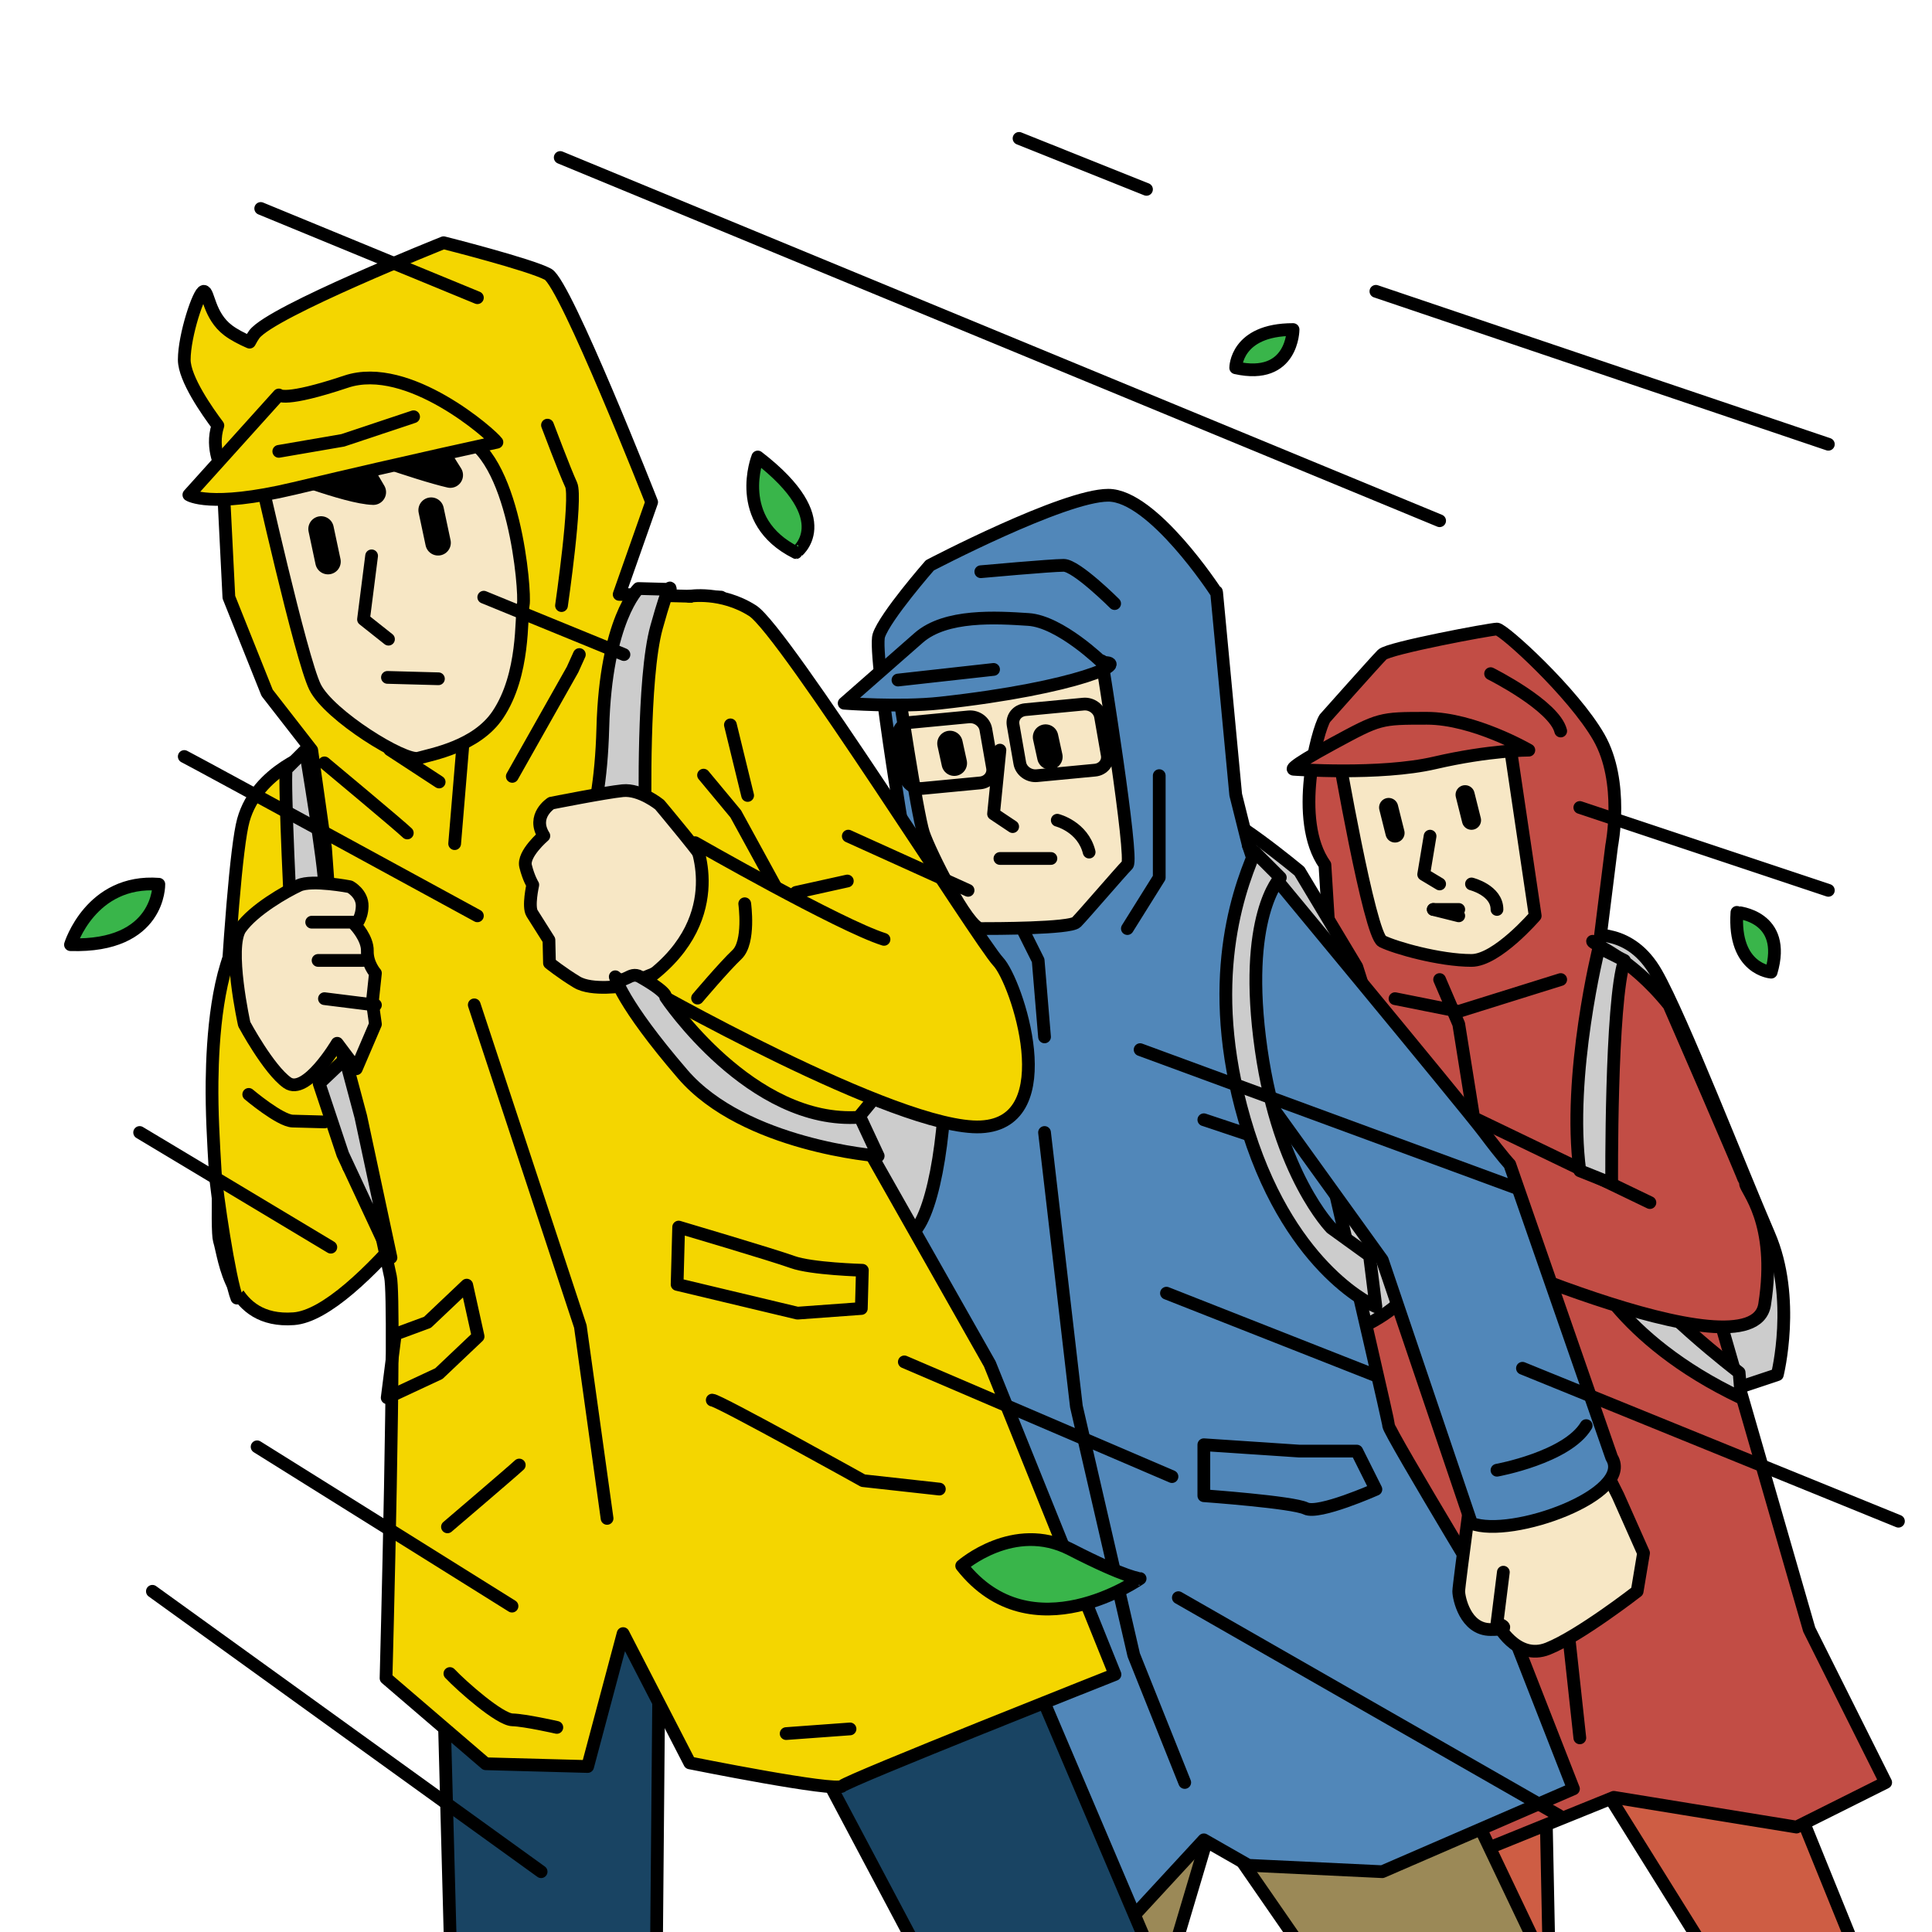 <?xml version="1.0" encoding="utf-8"?>
<!-- Generator: Adobe Illustrator 22.0.1, SVG Export Plug-In . SVG Version: 6.00 Build 0)  -->
<svg version="1.1" id="レイヤー_1" xmlns="http://www.w3.org/2000/svg" xmlns:xlink="http://www.w3.org/1999/xlink" x="0px"
	 y="0px" width="250px" height="250px" viewBox="0 0 250 250" style="enable-background:new 0 0 250 250;" xml:space="preserve">
<style type="text/css">
	.st0{fill:#CE5D44;stroke:#000000;stroke-width:1.649;stroke-linecap:round;stroke-linejoin:round;stroke-miterlimit:10;}
	.st1{fill:#CCCCCC;stroke:#000000;stroke-width:1.649;stroke-linecap:round;stroke-linejoin:round;stroke-miterlimit:10;}
	.st2{fill:#C24D45;stroke:#000000;stroke-width:1.649;stroke-linecap:round;stroke-linejoin:round;stroke-miterlimit:10;}
	.st3{fill:none;stroke:#000000;stroke-width:1.649;stroke-linecap:round;stroke-linejoin:round;stroke-miterlimit:10;}
	.st4{fill:#F7E7C5;stroke:#000000;stroke-width:1.649;stroke-linecap:round;stroke-linejoin:round;stroke-miterlimit:10;}
	.st5{fill:#9B8957;stroke:#000000;stroke-width:1.649;stroke-linecap:round;stroke-linejoin:round;stroke-miterlimit:10;}
	.st6{fill:#5187B9;stroke:#000000;stroke-width:1.649;stroke-linecap:round;stroke-linejoin:round;stroke-miterlimit:10;}
	.st7{fill:#F4D600;stroke:#000000;stroke-width:1.649;stroke-linecap:round;stroke-linejoin:round;stroke-miterlimit:10;}
	.st8{fill:#194463;stroke:#000000;stroke-width:1.649;stroke-linecap:round;stroke-linejoin:round;stroke-miterlimit:10;}
	.st9{stroke:#000000;stroke-width:3.298;stroke-linecap:round;stroke-linejoin:round;stroke-miterlimit:10;}
	.st10{fill:none;stroke:#000000;stroke-width:3.298;stroke-linecap:round;stroke-linejoin:round;stroke-miterlimit:10;}
	.st11{fill:#29ABE2;stroke:#000000;stroke-width:1.649;stroke-linecap:round;stroke-linejoin:round;stroke-miterlimit:10;}
	.st12{fill:none;stroke:#000000;stroke-width:2.474;stroke-linecap:round;stroke-linejoin:round;stroke-miterlimit:10;}
	.st13{fill:none;}
	.st14{fill:#39B54A;stroke:#000000;stroke-width:1.649;stroke-linecap:round;stroke-linejoin:round;stroke-miterlimit:10;}
</style>
<g>
	<g>
		<path class="st0" d="M182.351,215.534c-0.669,0.825,0.669,37.107,0.669,37.107l17.394-0.825l-0.669-32.984l20.739,33.258
			l19.401-0.275l-16.725-41.229L182.351,215.534z"/>
		<path class="st1" d="M204.428,120.981c1.649,0,6.597-0.825,9.895,4.948c3.298,5.772,10.995,25.562,14.568,33.808
			s1.099,18.141,1.099,18.141l-17.316,5.772l-8.246-63.493"/>
		<path class="st2" d="M171.444,111.91c-4.123-5.772-0.955-17.502,0-18.966c0,0,6.597-7.421,7.421-8.246
			c0.825-0.825,14.018-3.298,14.843-3.298s9.895,8.246,13.193,14.018c3.298,5.772,1.649,14.018,1.649,14.018l-1.649,13.193
			l9.07,9.895l5.772,35.457l12.369,42.879l9.895,19.79l-11.544,5.772l-23.638-3.848l-21.714,8.796l-11.544-5.772l-9.895-60.195
			l-4.123-31.06l10.72-19.24L171.444,111.91z"/>
		<polyline class="st3" points="186.287,126.753 188.761,132.525 195.357,173.754 203.053,212.235 204.428,224.879 		"/>
		<path class="st4" d="M177.216,96.243l-4.123,0.825c0,0,4.123,23.913,5.772,24.738c1.649,0.825,7.421,2.474,11.544,2.474
			c3.298,0,8.246-5.772,8.246-5.772l-3.298-22.264H177.216z"/>
		<path class="st1" d="M205.252,163.035c0,0,3.848,10.17,20.065,17.866l-0.275-3.298c0,0-11.544-8.796-14.843-14.568H205.252z"/>
		<path class="st2" d="M213.498,155.613l-22.264-10.72l-5.772,14.843c0,0,41.302,19.056,42.879,9.07
			c1.692-10.713-2.474-14.843-2.474-15.667c0-0.411-9.895-23.089-9.895-23.089c-5.172-6.413-9.895-7.832-9.895-8.246"/>
		<polygon class="st5" points="126.8,220.635 120.594,260.49 149.05,261.962 156.951,235.431 177.789,265.559 204.679,264.105 
			181.661,215.808 		"/>
		<path class="st1" d="M156.602,105.313c1.649-0.825,11.544,7.421,11.544,7.421l7.421,12.369c0,0,10.72,32.984,8.246,39.58
			c-2.474,6.597-13.193,9.07-13.193,9.07l-14.018-4.123V105.313z"/>
		<path class="st6" d="M117.846,113.559c0,0-4.948-28.861-4.123-31.334c0.825-2.474,6.597-9.07,6.597-9.07s17.316-9.07,23.089-9.07
			s13.885,12.447,13.885,12.447s0.132,0.007,0.131,0.076l2.476,26.232l1.649,6.597l2.474,7.421c0,0,15.667,66.792,15.667,67.616
			c0,0.825,16.492,28.036,16.492,28.036l7.421,18.966l-24.738,10.72l-17.316-0.825l-5.772-3.298l-9.895,10.72l-15.667-4.948
			c0,0-17.316-37.107-17.316-35.457c0,1.649,0.825-42.879,1.649-44.528c0.825-1.649-6.597-50.3-6.597-50.3H117.846z"/>
		<polyline class="st6" points="129.39,114.384 134.338,124.279 135.162,134.174 		"/>
		<path class="st4" d="M118.67,87.997l-2.474,0.825c0,0,2.474,16.492,3.298,18.966c0.825,2.474,5.772,12.369,7.421,12.369
			s11.544,0,12.369-0.825c0.825-0.825,5.772-6.597,6.597-7.421c0.825-0.825-3.298-26.387-3.298-26.387L118.67,87.997z"/>
		<g>
			<path class="st7" d="M40.803,97.303c0,0-7.485,2.273-9.311,8.823c-1.826,6.55-3.87,51.864-3.112,54.359
				c0.758,2.495,1.36,10.76,9.625,10.158s23.723-23.284,23.723-23.284L40.803,97.303z"/>
			<polygon class="st8" points="56.743,194.251 58.43,257.44 84.862,261.725 85.269,215.641 101.25,219.37 121.408,257.385 
				149.81,254.85 121.967,189.407 			"/>
			<polyline class="st1" points="57.581,117.551 54.594,105.923 59.762,97.813 			"/>
			<path class="st1" d="M84.956,81.168c0,0,8.221,1.046,15.285,14.434s21.591,25.327,22.082,37.714s-1.453,23.333-3.999,26.014
				c-2.547,2.681-36.321,0.948-38.771,0.057c-2.451-0.891-16.002-49.099-16.002-49.099L84.956,81.168z"/>
			<path class="st7" d="M128.082,176.5l-17.632-31.13l13.357-16.221L93.31,77.268l-13.189-0.355l4.201-11.937
				c0,0-11.118-28.24-13.408-29.486s-13.512-4.081-13.512-4.081s-22.289,8.89-24.491,11.848c-0.192,0.257-0.399,0.606-0.617,1.018
				c-1.011-0.439-2.001-0.95-2.761-1.521c-2.529-1.897-2.529-5.057-3.161-5.057c-0.632,0-2.529,5.69-2.529,8.851
				c0,2.48,3.036,6.774,4.349,8.515c-0.994,3.055,0.599,5.723,0.599,5.723l0.825,16.492l4.948,12.369l5.772,7.421l1.785,12.644
				l1.808,24.795c0,0,5.863,27.379,6.598,30.698c0.736,3.319-0.573,51.953-0.573,51.953l12.9,11.071l13.189,0.355l4.587-17.199
				l8.624,16.73c0,0,18.87,3.807,19.716,3.005c0.846-0.802,35.309-14.448,35.309-14.448L128.082,176.5z"/>
			<line class="st3" x1="58.833" y1="109.167" x2="60.482" y2="89.377"/>
			<path class="st4" d="M33.455,60.684c0,0,5.483,24.514,7.308,28.211s11.605,9.72,13.377,9.212
				c1.773-0.507,7.528-1.516,10.28-5.628c3.493-5.219,2.989-12.629,3.292-14.25c0.303-1.621-1.131-19.74-8.274-21.914
				C52.295,54.141,33.455,60.684,33.455,60.684z"/>
			<path class="st9" d="M36.031,60.055c0,0,8.979,3.541,12.276,3.63l-3.944-6.705c0,0,9.803,3.563,13.902,4.498l-3.691-5.874
				L42.78,54.462L36.031,60.055z"/>
			<path class="st7" d="M64.301,57.225c-0.659-0.962-11.453-10.53-19.506-7.842c-8.053,2.689-8.712,1.727-8.712,1.727L24.44,64.032
				c0,0,2.663,1.777,13.575-0.817C53.817,59.459,64.301,57.225,64.301,57.225z"/>
			<path class="st1" d="M86.738,76.266c0,0,0.044-1.649-1.782,4.901c-1.826,6.55-1.467,23.882-1.467,23.882l-9.245,6.35
				c0,0,3.386-3.208,3.763-17.221c0.377-14.013,4.609-18.024,4.609-18.024L86.738,76.266z"/>
			<path class="st4" d="M91.68,112.227c-0.114-0.714-6.322-8.094-6.322-8.094s-2.501-2.046-4.775-1.819s-9.254,1.615-9.254,1.615
				s-2.592,1.637-0.955,4.229c0,0-2.751,2.342-2.364,3.911c0.387,1.569,0.932,2.433,0.932,2.433s-0.636,2.819-0.091,3.683
				s2.183,3.456,2.183,3.456l0.068,2.979c0,0,1.588,1.281,3.544,2.464s6.166,0.469,6.166,0.469l8.162-3.343
				C88.975,124.21,92.294,116.07,91.68,112.227z"/>
			<path class="st7" d="M89.188,77.157c0,0,4.144-0.713,8.199,1.87c4.055,2.584,29.368,42.859,31.774,45.399
				c2.406,2.539,8.513,20.851-2.225,21.387S82.89,127.306,82.89,127.306c11.762-7.933,7.057-18.261,7.057-18.261
				s18.718,10.705,24.443,12.509"/>
			<path class="st1" d="M79.615,126.393c1.183,1.142,1.838-0.777,3.213,0c3.695,2.088,3.315,2.65,3.315,2.65
				s11.047,16.574,25.154,15.525l2.34,5.012c0,0-17.288-1.29-25.287-10.579C80.351,129.712,79.615,126.393,79.615,126.393z"/>
			<polyline class="st3" points="91.04,100.304 95.201,105.311 100.377,114.769 			"/>
			<path class="st1" d="M37.036,99.541l2.474-2.474c0,0,2.543,15.117,2.476,17.59c-0.067,2.473,1.538,4.166,1.538,4.166
				l-5.814,1.493C37.709,120.317,36.747,101.165,37.036,99.541z"/>
			<path class="st7" d="M30.653,167.97c-0.94-2.279-2.644-13.672-2.803-16.324c-0.233-3.892-0.46-7.79-0.411-11.691
				c0.073-5.702,0.659-14.456,3.746-19.356c2.872,2.98,4.853,7.671,7.038,11.279l4.152,9.185l2.756,9.973"/>
			<path class="st4" d="M31.607,132.526c0,0-2.207-9.958-0.492-12.387c1.715-2.429,5.903-4.791,7.574-5.57
				c1.671-0.78,6.594,0.177,6.594,0.177s1.626,0.869,1.582,2.517c-0.044,1.649-0.891,2.451-0.891,2.451s1.604,1.693,1.56,3.342
				c-0.044,1.649,1.046,2.873,1.046,2.873l-0.399,3.744l0.399,2.853l-2.474,5.772l-2.474-3.298c0,0-4.027,6.816-6.456,5.101
				C34.749,138.384,31.607,132.526,31.607,132.526z"/>
			<polygon class="st1" points="41.299,140.21 44.684,137.002 46.683,144.48 50.591,162.732 44.352,149.366 			"/>
			<polyline class="st3" points="66.289,100.463 74.085,86.65 74.967,84.699 			"/>
			<line class="st3" x1="50.434" y1="97.012" x2="56.826" y2="101.19"/>
			<polyline class="st3" points="61.37,130.027 75.098,171.64 78.555,196.48 			"/>
			<path class="st3" d="M57.903,197.574c0,0,8.442-7.197,9.289-7.999"/>
			<path class="st3" d="M92.165,181.173c0.824,0.022,19.517,10.424,19.517,10.424l9.869,1.09"/>
			<path class="st3" d="M87.818,158.784l-0.2,7.419l15.573,3.718l8.265-0.603l0.133-4.946c0,0-6.594-0.177-9.045-1.068
				C100.093,162.414,87.818,158.784,87.818,158.784z"/>
			<polygon class="st3" points="60.394,166.296 61.865,172.934 56.787,177.747 50.104,180.867 51.15,172.646 55.315,171.108 			"/>
			<path class="st3" d="M96.367,116.945c0,0,0.691,4.968-1.002,6.572c-1.693,1.604-5.101,5.637-5.101,5.637"/>
			<path class="st3" d="M32.187,141.615c0,0,4.033,3.408,5.681,3.452c1.649,0.044,4.121,0.111,4.121,0.111"/>
			<polyline class="st3" points="48.085,71.927 47.039,80.148 50.269,82.71 			"/>
			<line class="st3" x1="50.136" y1="87.655" x2="56.731" y2="87.833"/>
			<line class="st10" x1="41.546" y1="68.449" x2="42.443" y2="72.672"/>
			<line class="st10" x1="55.79" y1="66.014" x2="56.687" y2="70.236"/>
			<polyline class="st7" points="36.075,58.406 44.362,56.979 53.518,53.926 			"/>
			<path class="st7" d="M70.844,55.013c0,0,2.28,6.039,3.06,7.71c0.78,1.671-1.246,15.639-1.246,15.639"/>
			<line class="st7" x1="109.644" y1="114.003" x2="103.006" y2="115.474"/>
			<line class="st7" x1="94.515" y1="93.798" x2="96.744" y2="102.932"/>
			<path class="st7" d="M58.217,216.555c1.604,1.693,6.439,5.947,8.088,5.992c1.649,0.044,5.748,0.979,5.748,0.979"/>
			<line class="st7" x1="101.728" y1="224.325" x2="109.993" y2="223.722"/>
			<path class="st1" d="M52.703,107.787c-0.825-0.825-10.72-9.07-10.72-9.07"/>
		</g>
		<path class="st6" d="M142.63,85.74c0,0-5.438-5.313-9.552-5.581c-4.114-0.268-10.697-0.697-14.203,2.379
			c-3.506,3.077-9.641,8.461-9.641,8.461s7.212,0.549,12.396-0.018C139.709,89.004,146.456,85.548,142.63,85.74z"/>
		<polyline class="st4" points="129.39,97.068 128.566,105.313 131.039,106.963 		"/>
		<line class="st4" x1="129.39" y1="111.086" x2="135.987" y2="111.086"/>
		<path class="st4" d="M136.811,106.138c0,0,3.298,0.825,4.123,4.123"/>
		<line class="st10" x1="123.485" y1="98.753" x2="122.927" y2="96.206"/>
		<line class="st10" x1="135.854" y1="97.929" x2="135.296" y2="95.382"/>
		<path class="st3" d="M126.844,101.308l-7.509,0.715c-1.051,0.1-2.043-0.623-2.216-1.615l-0.866-4.953
			c-0.173-0.992,0.538-1.877,1.588-1.977l7.509-0.715c1.051-0.1,2.043,0.623,2.216,1.615l0.866,4.953
			C128.606,100.322,127.895,101.207,126.844,101.308z"/>
		<path class="st3" d="M141.687,99.658l-7.509,0.715c-1.051,0.1-2.043-0.623-2.216-1.615l-0.866-4.953
			c-0.173-0.992,0.538-1.877,1.588-1.977l7.509-0.715c1.051-0.1,2.043,0.623,2.216,1.615l0.866,4.953
			C143.449,98.673,142.738,99.558,141.687,99.658z"/>
		<path class="st4" d="M190.41,188.597c0,0,6.597,1.649,9.895-0.825c3.298-2.474,5.772-0.825,5.772-0.825l3.298,6.597l3.298,7.421
			l-0.825,4.948c0,0-7.421,5.772-11.544,7.421c-4.123,1.649-6.597-3.298-6.597-3.298s-1.649,2.474-0.825-5.772
			C193.708,196.018,190.41,188.597,190.41,188.597z"/>
		<path class="st4" d="M194.533,203.44l-0.825,6.597c0,0,2.474,0.825-0.825,0.825c-3.298,0-4.123-4.123-4.123-4.948
			c0-0.825,2.474-18.966,2.474-18.966l10.72-5.772"/>
		<path class="st6" d="M164.023,142.42l14.843,20.615l11.544,34.083c5.198,1.999,21.095-3.781,18.141-8.521l-13.193-37.931
			c0,0-0.825-0.825-3.298-4.123s-30.51-37.107-30.51-37.107"/>
		<polyline class="st6" points="150.005,100.366 150.005,113.559 145.882,120.156 		"/>
		<line class="st11" x1="155.777" y1="144.894" x2="163.198" y2="147.368"/>
		<path class="st6" d="M155.777,186.948v6.597c0,0,11.544,0.825,13.193,1.649c1.649,0.825,9.07-2.474,9.07-2.474l-2.474-4.948
			h-7.421L155.777,186.948z"/>
		<polyline class="st6" points="135.162,146.543 139.285,182 146.706,214.159 153.303,230.651 		"/>
		<path class="st1" d="M162.374,110.261l3.298,3.298c0,0-4.948,4.948-2.474,22.264c2.324,16.265,9.07,23.089,9.07,23.089
			l4.948,3.573l0.825,6.597c0,0-10.72-4.398-16.492-22.539S159.9,116.033,162.374,110.261z"/>
		<line class="st1" x1="40.334" y1="119.331" x2="46.107" y2="119.331"/>
		<line class="st1" x1="41.159" y1="124.279" x2="46.931" y2="124.279"/>
		<path class="st1" d="M41.984,130.051"/>
		<line class="st1" x1="48.58" y1="130.051" x2="41.984" y2="129.227"/>
		<polyline class="st7" points="116.197,87.997 123.618,87.172 128.566,86.623 		"/>
		<path class="st6" d="M126.916,73.979c0,0,9.07-0.825,10.72-0.825c1.649,0,6.597,4.948,6.597,4.948"/>
		<path class="st3" d="M193.708,190.246c0,0,9.07-1.649,11.544-5.772"/>
		<path class="st2" d="M197.831,97.068c0,0-7.104-4.123-13.193-4.123c-6.089,0-6.089,0-12.179,3.298
			c-6.089,3.298-5.074,3.298-5.074,3.298s11.164,0.825,18.268-0.825S197.831,97.068,197.831,97.068z"/>
		<path class="st1" d="M210.2,124.279l-3.298-1.649c0,0-4.123,16.492-2.474,28.861l4.123,1.649
			C208.551,153.14,208.395,129.715,210.2,124.279z"/>
		<polyline class="st3" points="180.515,129.227 188.761,130.876 201.954,126.753 		"/>
		<path class="st3" d="M192.884,87.172c0,0,8.246,4.123,9.07,7.421"/>
		<line class="st12" x1="179.69" y1="104.489" x2="180.515" y2="107.787"/>
		<line class="st12" x1="189.585" y1="102.84" x2="190.41" y2="106.138"/>
		<polyline class="st4" points="185.05,108.199 184.225,113.147 186.287,114.384 		"/>
		<path class="st4" d="M190.41,114.384c0,0,3.298,0.825,3.298,3.298"/>
		<line class="st4" x1="185.462" y1="117.682" x2="188.761" y2="118.507"/>
		<line class="st4" x1="185.462" y1="117.682" x2="188.761" y2="117.682"/>
	</g>
	<rect x="9" y="12.135" class="st13" width="243.254" height="235.008"/>
	<line class="st3" x1="72.493" y1="20.381" x2="186.287" y2="67.382"/>
	<path class="st3" d="M23.843,97.892c1.649,0.825,37.931,20.615,37.931,20.615"/>
	<line class="st3" x1="178.041" y1="37.697" x2="236.587" y2="57.487"/>
	<line class="st3" x1="147.531" y1="135.823" x2="196.039" y2="153.67"/>
	<line class="st3" x1="152.479" y1="206.738" x2="201.724" y2="234.925"/>
	<line class="st3" x1="33.27" y1="187.217" x2="66.254" y2="207.832"/>
	<line class="st3" x1="19.72" y1="205.913" x2="70.02" y2="242.195"/>
	<path class="st3" d="M130.215,19.556"/>
	<line class="st3" x1="131.864" y1="17.907" x2="148.356" y2="24.504"/>
	<line class="st3" x1="204.428" y1="104.489" x2="236.587" y2="115.209"/>
	<line class="st3" x1="18.07" y1="146.543" x2="42.808" y2="161.386"/>
	<line class="st3" x1="117.021" y1="176.228" x2="151.654" y2="191.071"/>
	<line class="st3" x1="150.94" y1="167.336" x2="178.151" y2="178.056"/>
	<line class="st3" x1="197.006" y1="177.053" x2="245.657" y2="196.843"/>
	<line class="st3" x1="33.738" y1="26.977" x2="61.774" y2="38.522"/>
	<path class="st3" d="M16.421,48.417"/>
	<line class="st3" x1="62.598" y1="77.277" x2="80.739" y2="84.699"/>
	<line class="st3" x1="109.768" y1="108.194" x2="125.267" y2="115.209"/>
	<path class="st14" d="M124.443,202.615c0,0,6.726-5.912,14.083-2.131c7.356,3.781,9.006,3.781,9.006,3.781
		S133.513,214.159,124.443,202.615z"/>
	<path class="st14" d="M159.9,47.592c0,0,0-4.948,7.421-4.948C167.321,42.645,167.321,49.241,159.9,47.592z"/>
	<path class="st14" d="M229.188,125.799c0,0-4.936-0.336-4.431-7.741C224.756,118.058,231.338,118.507,229.188,125.799z"/>
	<path class="st14" d="M98.056,59.136c0,0-3.298,8.246,4.948,12.369C103.003,71.505,108.775,67.382,98.056,59.136z"/>
	<path class="st14" d="M9.119,122.24c0,0,2.615-8.496,11.434-7.818C20.553,114.422,20.749,122.596,9.119,122.24z"/>
</g>
</svg>
